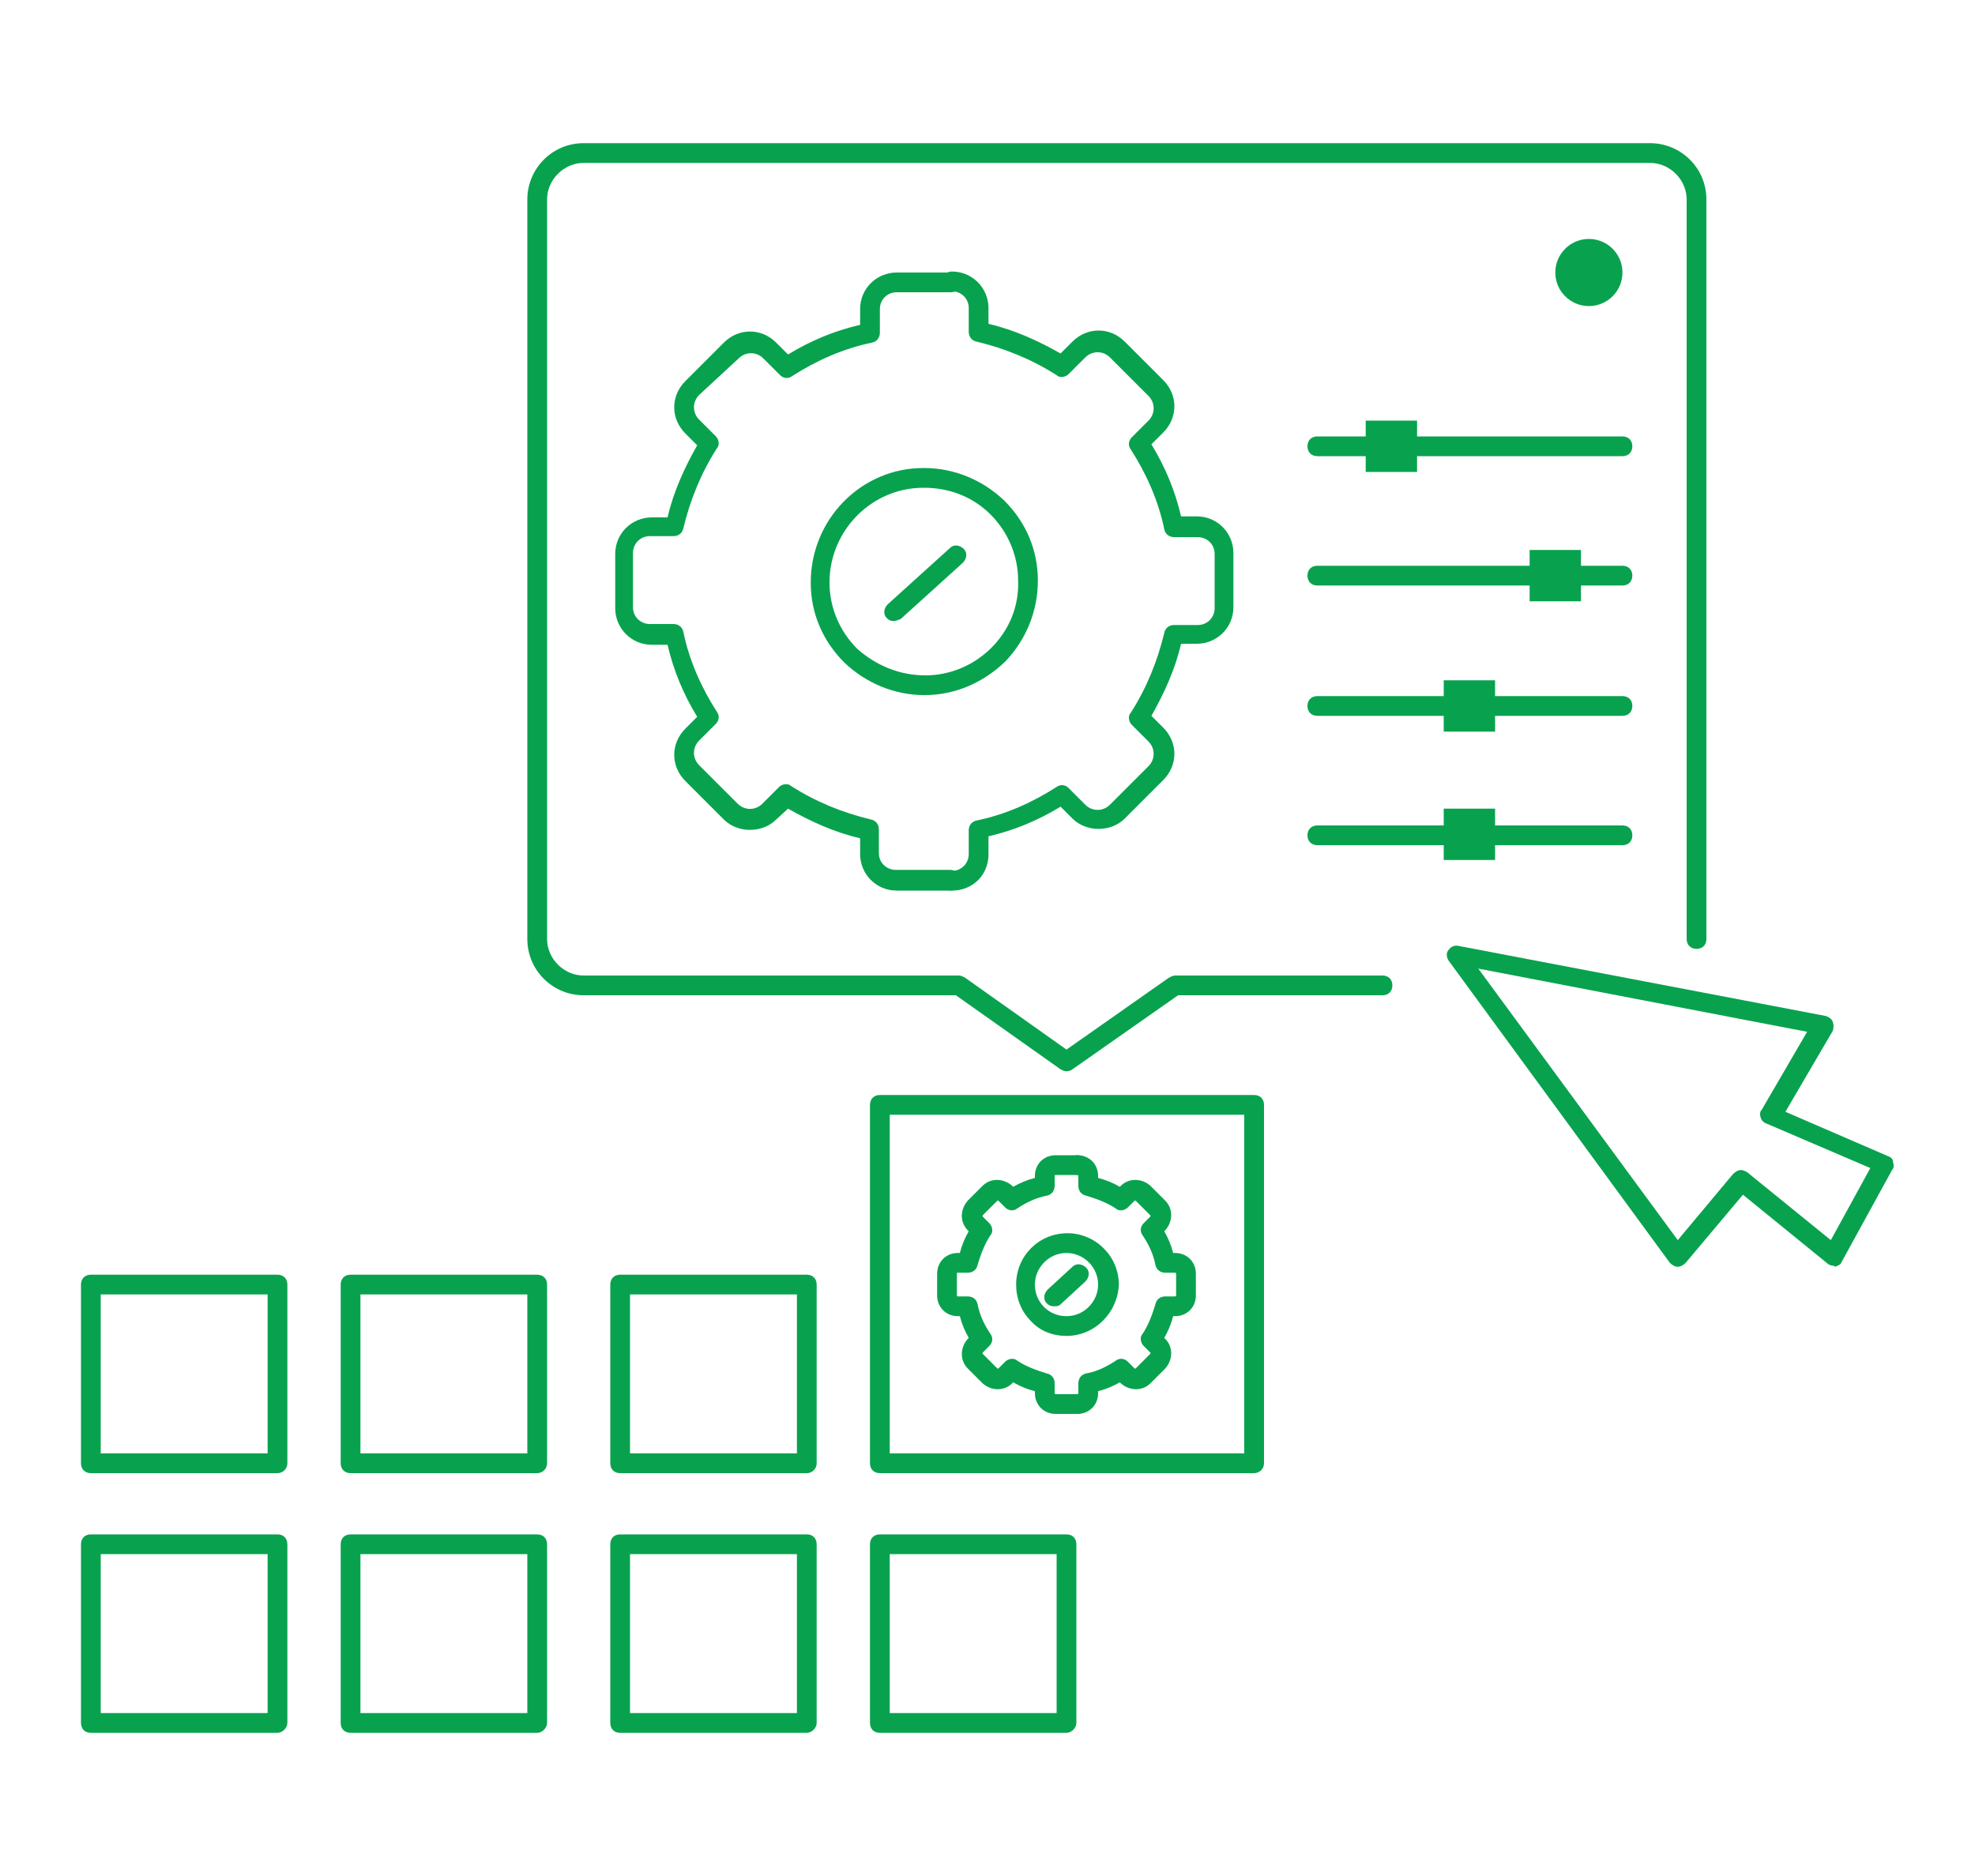 <?xml version="1.0" encoding="utf-8"?>
<!-- Generator: Adobe Illustrator 19.1.0, SVG Export Plug-In . SVG Version: 6.00 Build 0)  -->
<svg version="1.2" baseProfile="tiny" xmlns="http://www.w3.org/2000/svg" xmlns:xlink="http://www.w3.org/1999/xlink"
	 width="200px" height="190px" x="0px" y="0px" viewBox="0 0 200 190" xml:space="preserve">
<g>
	<path fill="#08A24F" d="M93.6,70.4c-3,0-5.9-1.2-8.1-3.3c-2.2-2.2-3.4-5-3.4-8.1c0-6.4,5.1-11.6,11.4-11.6c0,0,0.1,0,0.1,0
		c3,0,5.9,1.2,8.1,3.3c2.2,2.2,3.4,5,3.4,8.1c0,3.1-1.2,6-3.3,8.2C99.6,69.1,96.8,70.4,93.6,70.4L93.6,70.4
		C93.7,70.4,93.6,70.4,93.6,70.4z M93.7,68.4l0,1L93.7,68.4c2.5,0,4.9-1,6.7-2.8c1.8-1.8,2.8-4.2,2.7-6.8c0-2.5-1-4.9-2.8-6.7
		c-1.8-1.8-4.2-2.7-6.7-2.7c0,0,0,0-0.1,0c-5.2,0-9.5,4.3-9.5,9.6c0,2.5,1,4.9,2.8,6.7C88.7,67.4,91.1,68.4,93.7,68.4z"/>
	<path fill="#08A24F" d="M96.3,90.2h-5.5c-2.1,0-3.7-1.7-3.7-3.7v-1.6c-2.6-0.6-5-1.7-7.3-3L78.6,83c-1.4,1.4-3.9,1.4-5.3,0
		l-3.9-3.9c-1.5-1.5-1.5-3.8,0-5.3l1.2-1.2c-1.4-2.3-2.4-4.7-3-7.3h-1.6c-2.1,0-3.7-1.7-3.7-3.7v-5.5c0-2.1,1.7-3.7,3.7-3.7h1.6
		c0.6-2.6,1.7-5,3-7.3l-1.2-1.2c-1.5-1.5-1.5-3.8,0-5.3l3.9-3.9c1.5-1.5,3.8-1.5,5.3,0l1.2,1.2c2.3-1.4,4.7-2.4,7.3-3v-1.6
		c0-2.1,1.7-3.7,3.7-3.7h5.5c0.6,0,1,0.4,1,1s-0.4,1-1,1h-5.5c-1,0-1.7,0.8-1.7,1.7v2.4c0,0.5-0.3,0.9-0.8,1
		c-2.9,0.6-5.6,1.8-8.1,3.4c-0.4,0.3-0.9,0.2-1.2-0.1l-1.7-1.7c-0.7-0.7-1.8-0.7-2.5,0L70.8,40c-0.7,0.7-0.7,1.8,0,2.5l1.7,1.7
		c0.3,0.3,0.4,0.9,0.1,1.2c-1.6,2.5-2.7,5.2-3.4,8.1c-0.1,0.5-0.5,0.8-1,0.8h-2.4c-1,0-1.7,0.8-1.7,1.7v5.5c0,1,0.8,1.7,1.7,1.7h2.4
		c0.5,0,0.9,0.3,1,0.8c0.6,2.9,1.8,5.6,3.4,8.1c0.3,0.4,0.2,0.9-0.1,1.2l-1.7,1.7c-0.7,0.7-0.7,1.8,0,2.5l3.9,3.9
		c0.7,0.7,1.8,0.7,2.5,0l1.7-1.7c0.3-0.3,0.9-0.4,1.2-0.1c2.5,1.6,5.2,2.7,8.1,3.4c0.5,0.1,0.8,0.5,0.8,1v2.4c0,1,0.8,1.7,1.7,1.7
		h5.5c0.6,0,1,0.4,1,1S96.8,90.2,96.3,90.2z"/>
	<path fill="#08A24F" d="M96.4,90.2c-0.6,0-1-0.4-1-1s0.4-1,1-1c1,0,1.7-0.8,1.7-1.7v-2.4c0-0.5,0.3-0.9,0.8-1
		c2.9-0.6,5.6-1.8,8.1-3.4c0.4-0.3,0.9-0.2,1.2,0.1l1.7,1.7c0.7,0.7,1.8,0.7,2.5,0l3.9-3.9c0.7-0.7,0.7-1.8,0-2.5l-1.7-1.7
		c-0.3-0.3-0.4-0.9-0.1-1.2c1.6-2.5,2.7-5.2,3.4-8.1c0.1-0.5,0.5-0.8,1-0.8h2.4c1,0,1.7-0.8,1.7-1.7v-5.5c0-1-0.8-1.7-1.7-1.7h-2.4
		c-0.5,0-0.9-0.3-1-0.8c-0.6-2.9-1.8-5.6-3.4-8.1c-0.3-0.4-0.2-0.9,0.1-1.2l1.7-1.7c0.7-0.7,0.7-1.8,0-2.5l-3.9-3.9
		c-0.7-0.7-1.8-0.7-2.5,0l-1.7,1.7c-0.3,0.3-0.9,0.4-1.2,0.1c-2.5-1.6-5.2-2.7-8.1-3.4c-0.5-0.1-0.8-0.5-0.8-1v-2.4
		c0-1-0.8-1.7-1.7-1.7c-0.6,0-1-0.4-1-1s0.4-1,1-1c2.1,0,3.7,1.7,3.7,3.7v1.6c2.6,0.6,5,1.7,7.3,3l1.2-1.2c1.5-1.5,3.8-1.5,5.3,0
		l3.9,3.9c1.5,1.5,1.5,3.8,0,5.3l-1.2,1.2c1.4,2.3,2.4,4.7,3,7.3h1.6c2.1,0,3.7,1.7,3.7,3.7v5.5c0,2.1-1.7,3.7-3.7,3.7h-1.6
		c-0.6,2.6-1.7,5-3,7.3l1.2,1.2c1.5,1.5,1.5,3.8,0,5.3l-3.9,3.9c-1.4,1.4-3.9,1.4-5.3,0l-1.2-1.2c-2.3,1.4-4.7,2.4-7.3,3v1.6
		C100.2,88.6,98.5,90.2,96.4,90.2z"/>
	<path fill="#08A24F" d="M90.5,62.9c-0.3,0-0.5-0.1-0.7-0.3c-0.4-0.4-0.3-1,0.1-1.4l6.3-5.7c0.4-0.4,1-0.3,1.4,0.1
		c0.4,0.4,0.3,1-0.1,1.4l-6.3,5.7C90.9,62.8,90.7,62.9,90.5,62.9z"/>
	<path fill="#08A24F" d="M108,135.3c-1.4,0-2.7-0.5-3.6-1.5c-1-1-1.5-2.3-1.5-3.7c0-2.9,2.3-5.2,5.2-5.2c0,0,0,0,0,0
		c2.8,0,5.2,2.3,5.2,5.2C113.2,132.9,110.9,135.3,108,135.3L108,135.3C108,135.3,108,135.3,108,135.3z M108,126.9
		C108,126.9,108,126.9,108,126.9c-1.8,0-3.2,1.5-3.2,3.2c0,1.8,1.4,3.2,3.2,3.2l0,0c1.8,0,3.2-1.5,3.2-3.2
		C111.2,128.3,109.7,126.9,108,126.9z"/>
	<path fill="#08A24F" d="M109.1,143.2h-2.2c-1.2,0-2.1-0.9-2.1-2.1v-0.2c-0.8-0.2-1.5-0.5-2.2-0.9l-0.1,0.1c-0.8,0.8-2.1,0.8-3,0
		l-1.5-1.5c-0.8-0.8-0.8-2.1,0-3l0.1-0.1c-0.4-0.7-0.7-1.4-0.9-2.2h-0.2c-1.2,0-2.1-0.9-2.1-2.1V129c0-1.2,0.9-2.1,2.1-2.1h0.2
		c0.2-0.8,0.5-1.5,0.9-2.2l-0.1-0.1c-0.8-0.8-0.8-2.1,0-3l1.5-1.5c0.8-0.8,2.1-0.8,3,0l0.1,0.1c0.7-0.4,1.4-0.7,2.2-0.9v-0.2
		c0-1.2,0.9-2.1,2.1-2.1h2.2c0.6,0,1,0.4,1,1s-0.4,1-1,1h-2.2c0,0-0.1,0-0.1,0.1v1c0,0.5-0.3,0.9-0.8,1c-1.1,0.2-2.1,0.7-3,1.3
		c-0.4,0.3-0.9,0.2-1.2-0.1l-0.7-0.7c0,0-0.1,0-0.1,0l-1.5,1.5c0,0,0,0.1,0,0.1l0.7,0.7c0.3,0.3,0.4,0.9,0.1,1.2c-0.6,0.9-1,2-1.3,3
		c-0.1,0.5-0.5,0.8-1,0.8h-1c-0.1,0-0.1,0-0.1,0.1v2.2c0,0,0,0.1,0.1,0.1h1c0.5,0,0.9,0.3,1,0.8c0.2,1.1,0.7,2.1,1.3,3
		c0.3,0.4,0.2,0.9-0.1,1.2l-0.7,0.7c0,0,0,0.1,0,0.1l1.5,1.5c0,0,0.1,0,0.1,0l0.7-0.7c0.3-0.3,0.9-0.4,1.2-0.1c0.9,0.6,2,1,3,1.3
		c0.5,0.1,0.8,0.5,0.8,1v1c0,0,0,0.1,0.1,0.1h2.2c0.6,0,1,0.4,1,1S109.6,143.2,109.1,143.2z"/>
	<path fill="#08A24F" d="M109.1,143.2c-0.6,0-1-0.4-1-1s0.4-1,1-1c0,0,0.1,0,0.1-0.1v-1c0-0.5,0.3-0.9,0.8-1c1.1-0.2,2.1-0.7,3-1.3
		c0.4-0.3,0.9-0.2,1.2,0.1l0.7,0.7c0,0,0.1,0,0.1,0l1.5-1.5c0,0,0-0.1,0-0.1l-0.7-0.7c-0.3-0.3-0.4-0.9-0.1-1.2c0.6-0.9,1-2,1.3-3
		c0.1-0.5,0.5-0.8,1-0.8h1c0,0,0.1,0,0.1-0.1V129c0,0,0-0.1-0.1-0.1h-1c-0.5,0-0.9-0.3-1-0.8c-0.2-1.1-0.7-2.1-1.3-3
		c-0.3-0.4-0.2-0.9,0.1-1.2l0.7-0.7c0,0,0-0.1,0-0.1l-1.5-1.5c0,0-0.1,0-0.1,0l-0.7,0.7c-0.3,0.3-0.9,0.4-1.2,0.1
		c-0.9-0.6-2-1-3-1.3c-0.5-0.1-0.8-0.5-0.8-1v-1c0,0,0-0.1-0.1-0.1c-0.6,0-1-0.4-1-1s0.4-1,1-1c1.2,0,2.1,0.9,2.1,2.1v0.2
		c0.8,0.2,1.5,0.5,2.2,0.9l0.1-0.1c0.8-0.8,2.1-0.8,3,0l1.5,1.5c0.8,0.8,0.8,2.1,0,3l-0.1,0.1c0.4,0.7,0.7,1.4,0.9,2.2h0.2
		c1.2,0,2.1,0.9,2.1,2.1v2.2c0,1.2-0.9,2.1-2.1,2.1h-0.2c-0.2,0.8-0.5,1.5-0.9,2.2l0.1,0.1c0.8,0.8,0.8,2.1,0,3l-1.5,1.5
		c-0.8,0.8-2.1,0.8-3,0l-0.1-0.1c-0.7,0.4-1.4,0.7-2.2,0.9v0.2C111.2,142.3,110.3,143.2,109.1,143.2z"/>
	<path fill="#08A24F" d="M106.7,132.3c-0.3,0-0.5-0.1-0.7-0.3c-0.4-0.4-0.3-1,0.1-1.4l2.5-2.3c0.4-0.4,1-0.3,1.4,0.1
		c0.4,0.4,0.3,1-0.1,1.4l-2.5,2.3C107.2,132.3,107,132.3,106.7,132.3z"/>
	<circle fill="#08A24F" cx="160.9" cy="27.6" r="3.4"/>
	<path fill="#08A24F" d="M108,108.5c-0.2,0-0.4-0.1-0.6-0.2l-10.6-7.5H59.1c-3.1,0-5.7-2.5-5.7-5.7V20.2c0-3.1,2.5-5.7,5.7-5.7h108
		c3.1,0,5.7,2.5,5.7,5.7v74.9c0,0.6-0.4,1-1,1s-1-0.4-1-1V20.2c0-2-1.7-3.7-3.7-3.7h-108c-2,0-3.7,1.7-3.7,3.7v74.9
		c0,2,1.7,3.7,3.7,3.7h38c0.2,0,0.4,0.1,0.6,0.2l10.3,7.3l10.4-7.3c0.2-0.1,0.4-0.2,0.6-0.2h21c0.6,0,1,0.4,1,1s-0.4,1-1,1h-20.7
		l-10.7,7.5C108.5,108.4,108.2,108.5,108,108.5z"/>
	<path fill="#08A24F" d="M54.4,175.5H35.5c-0.6,0-1-0.4-1-1v-18.1c0-0.6,0.4-1,1-1h18.9c0.6,0,1,0.4,1,1v18.1
		C55.4,175,54.9,175.5,54.4,175.5z M36.5,173.5h16.9v-16.1H36.5V173.5z"/>
	<path fill="#08A24F" d="M81.7,175.5H62.8c-0.6,0-1-0.4-1-1v-18.1c0-0.6,0.4-1,1-1h18.9c0.6,0,1,0.4,1,1v18.1
		C82.7,175,82.2,175.5,81.7,175.5z M63.8,173.5h16.9v-16.1H63.8V173.5z"/>
	<path fill="#08A24F" d="M54.4,149.2H35.5c-0.6,0-1-0.4-1-1v-18.1c0-0.6,0.4-1,1-1h18.9c0.6,0,1,0.4,1,1v18.1
		C55.4,148.8,54.9,149.2,54.4,149.2z M36.5,147.2h16.9v-16.1H36.5V147.2z"/>
	<path fill="#08A24F" d="M28.1,175.5H9.2c-0.6,0-1-0.4-1-1v-18.1c0-0.6,0.4-1,1-1h18.9c0.6,0,1,0.4,1,1v18.1
		C29.1,175,28.6,175.5,28.1,175.5z M10.2,173.5h16.9v-16.1H10.2V173.5z"/>
	<path fill="#08A24F" d="M28.1,149.2H9.2c-0.6,0-1-0.4-1-1v-18.1c0-0.6,0.4-1,1-1h18.9c0.6,0,1,0.4,1,1v18.1
		C29.1,148.8,28.6,149.2,28.1,149.2z M10.2,147.2h16.9v-16.1H10.2V147.2z"/>
	<path fill="#08A24F" d="M108,175.5H89.1c-0.6,0-1-0.4-1-1v-18.1c0-0.6,0.4-1,1-1H108c0.6,0,1,0.4,1,1v18.1
		C109,175,108.5,175.5,108,175.5z M90.1,173.5H107v-16.1H90.1V173.5z"/>
	<path fill="#08A24F" d="M81.7,149.2H62.8c-0.6,0-1-0.4-1-1v-18.1c0-0.6,0.4-1,1-1h18.9c0.6,0,1,0.4,1,1v18.1
		C82.7,148.8,82.2,149.2,81.7,149.2z M63.8,147.2h16.9v-16.1H63.8V147.2z"/>
	<path fill="#08A24F" d="M127,149.2H89.1c-0.6,0-1-0.4-1-1v-36.3c0-0.6,0.4-1,1-1H127c0.6,0,1,0.4,1,1v36.3
		C128,148.8,127.5,149.2,127,149.2z M90.1,147.2H126v-34.3H90.1V147.2z"/>
	<path fill="#08A24F" d="M185.7,128.2c-0.2,0-0.5-0.1-0.6-0.2l-8.6-7l-5.8,6.9c-0.2,0.2-0.5,0.4-0.8,0.4c-0.3,0-0.6-0.2-0.8-0.4
		l-22.4-30.6c-0.2-0.3-0.3-0.8,0-1.1c0.2-0.3,0.6-0.5,1-0.4l37.2,7.1c0.3,0.1,0.6,0.3,0.7,0.6c0.1,0.3,0.1,0.6,0,0.9l-4.8,8.2
		l10.4,4.5c0.3,0.1,0.5,0.3,0.5,0.6c0.1,0.3,0.1,0.6-0.1,0.8l-5.1,9.3c-0.1,0.3-0.4,0.4-0.7,0.5
		C185.8,128.2,185.7,128.2,185.7,128.2z M176.3,118.5c0.2,0,0.4,0.1,0.6,0.2l8.5,6.9l4-7.3l-10.5-4.5c-0.3-0.1-0.5-0.3-0.6-0.6
		c-0.1-0.3-0.1-0.6,0.1-0.8l4.6-7.9l-33.3-6.4l20.2,27.5l5.6-6.7C175.7,118.7,176,118.5,176.3,118.5z"/>
	<path fill="#08A24F" d="M164.3,46.2h-30.9c-0.6,0-1-0.4-1-1s0.4-1,1-1h30.9c0.6,0,1,0.4,1,1S164.9,46.2,164.3,46.2z"/>
	<rect x="138.3" y="42.6" fill="#08A24F" width="5.2" height="5.2"/>
	<path fill="#08A24F" d="M164.3,59.3h-30.9c-0.6,0-1-0.4-1-1s0.4-1,1-1h30.9c0.6,0,1,0.4,1,1S164.9,59.3,164.3,59.3z"/>
	<rect x="154.9" y="55.7" fill="#08A24F" width="5.2" height="5.2"/>
	<path fill="#08A24F" d="M164.3,72.5h-30.9c-0.6,0-1-0.4-1-1s0.4-1,1-1h30.9c0.6,0,1,0.4,1,1S164.9,72.5,164.3,72.5z"/>
	<rect x="146.2" y="68.9" fill="#08A24F" width="5.2" height="5.2"/>
	<path fill="#08A24F" d="M164.3,85.6h-30.9c-0.6,0-1-0.4-1-1s0.4-1,1-1h30.9c0.6,0,1,0.4,1,1S164.9,85.6,164.3,85.6z"/>
	<rect x="146.2" y="81.9" fill="#08A24F" width="5.2" height="5.2"/>
</g>
</svg>
